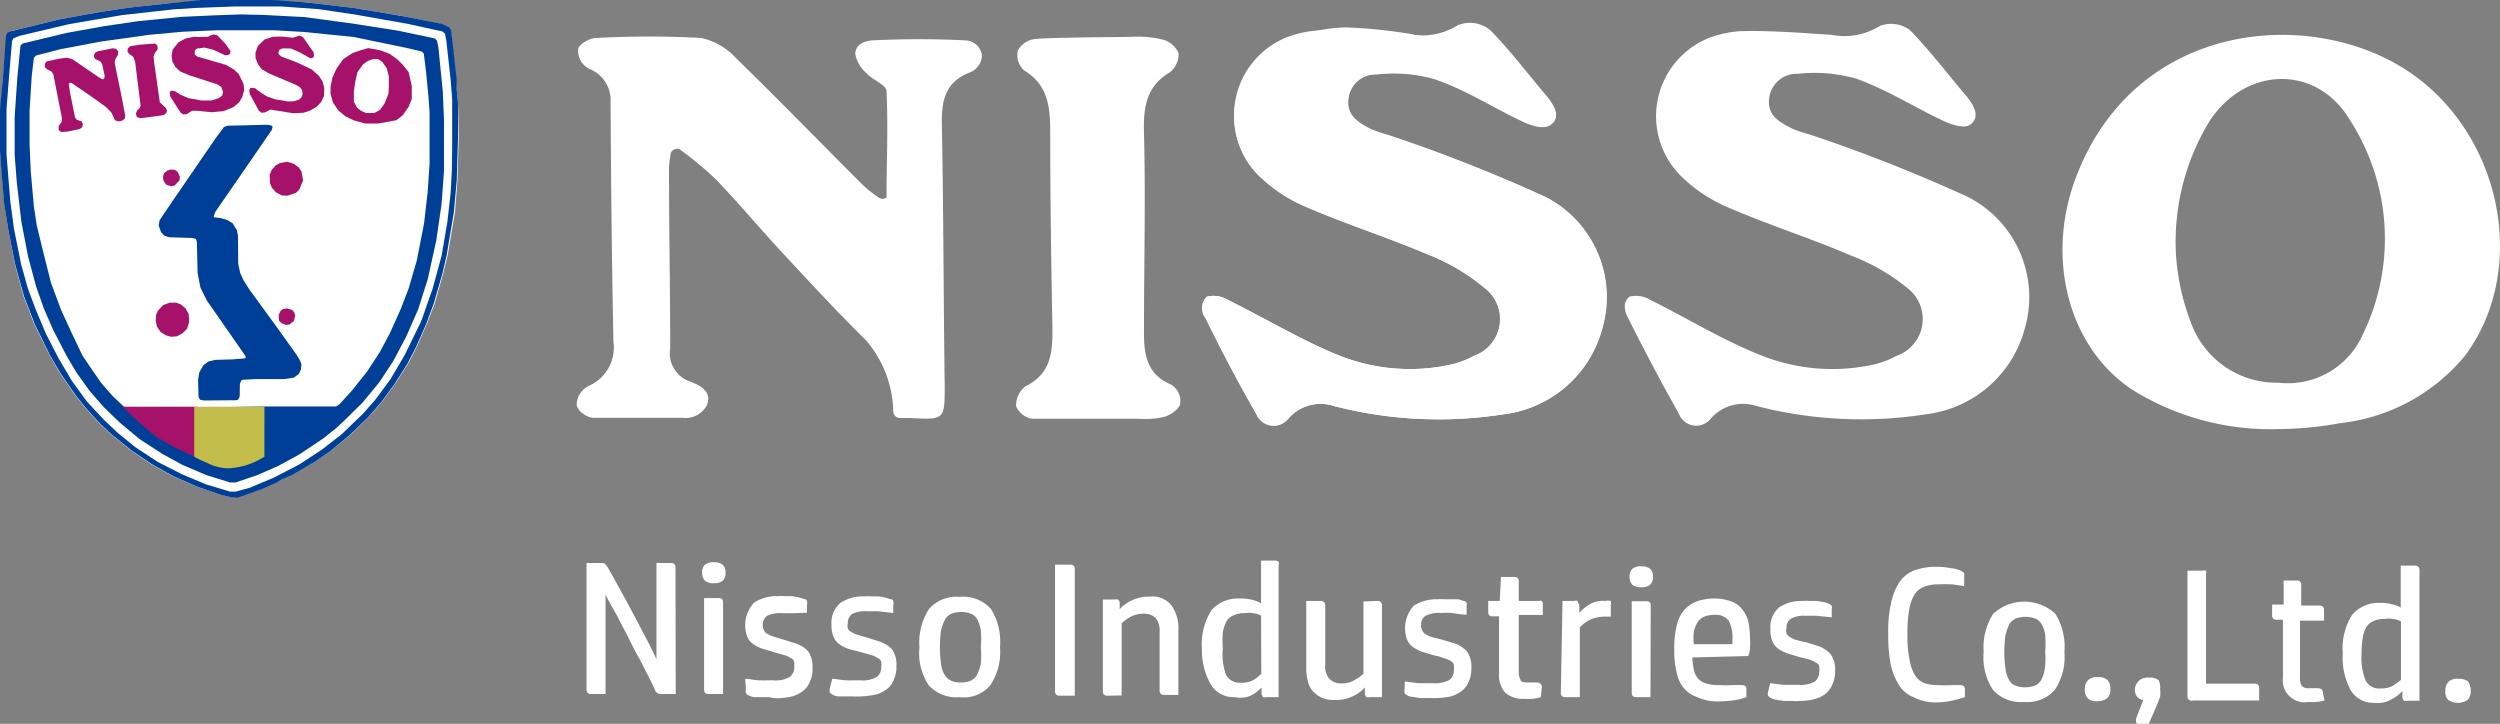 <svg xmlns="http://www.w3.org/2000/svg" viewBox="0 0 104 30.11"><rect x="0" y="0" width="104" height="30.11" fill="#808080" stroke="none"/><defs><style>.cls-1{fill:#fff;}.cls-2{fill:#a61269;}.cls-3{fill:#003f98;}.cls-4{fill:#c2bc4b;}</style></defs><g id="レイヤー_2" data-name="レイヤー 2"><g id="head"><polygon class="cls-1" points="19.05 4.23 19 3.74 18.98 3.3 18.91 2.7 18.84 2.05 18.74 1.23 18.66 1.13 18.41 1.02 16.75 0.67 15.5 0.46 14.63 0.32 12.75 0.1 11.31 0.03 10.89 0 8.97 0 8.36 0.03 7.01 0.14 5.34 0.32 4.15 0.5 2.45 0.81 0.48 1.29 0.35 1.35 0.28 1.46 0.12 3.22 0.03 4.56 0 5.74 0.01 6.28 0.08 7.3 0.18 8.48 0.35 9.59 0.63 11.04 0.98 12.33 1.44 13.52 2.07 14.79 2.51 15.55 3.14 16.46 3.59 17.02 4.16 17.64 4.63 18.08 5.44 18.73 6.3 19.32 7.19 19.81 8.2 20.25 9.23 20.59 9.67 20.7 9.91 20.67 10.93 20.32 11.56 20.04 11.79 19.9 12.23 19.71 13.15 19.17 13.8 18.72 14.6 18.07 15.38 17.3 15.93 16.66 16.47 15.92 17 15.09 17.34 14.42 17.76 13.47 18.09 12.61 18.45 11.33 18.63 10.59 18.93 8.8 19.03 7.5 19.09 5.56 19.05 4.23"/><polygon class="cls-2" points="12.43 6.97 12.22 6.81 11.95 6.73 11.65 6.78 11.47 6.88 11.3 7.07 11.22 7.27 11.23 7.62 11.31 7.81 11.48 8 11.72 8.13 11.97 8.14 12.31 8.02 12.45 7.89 12.61 7.5 12.54 7.13 12.43 6.97"/><polygon class="cls-2" points="7.51 4.68 7.62 4.76 7.76 4.75 7.99 4.61 8.21 4.61 8.82 4.67 9.31 4.62 9.7 4.46 9.95 4.26 10.08 4.03 10.16 3.74 10.13 3.49 9.93 3.08 9.74 2.9 9.4 2.7 8.2 2.35 8.1 2.26 8.1 2.11 8.19 2.02 8.51 1.98 8.87 2.07 9.37 2.3 9.52 2.28 9.57 2.24 9.59 2.12 9.36 1.8 9.04 1.47 8.9 1.43 8.77 1.47 8.65 1.53 8.32 1.54 8.06 1.53 7.72 1.6 7.42 1.76 7.18 2.07 7.14 2.31 7.17 2.56 7.3 2.79 7.49 2.97 7.87 3.13 9.04 3.51 9.21 3.62 9.28 3.83 9.24 3.98 9.08 4.09 8.8 4.18 8.37 4.18 7.83 4.08 7.51 3.94 7.29 3.8 7.15 3.77 7.08 3.8 7.06 3.86 7.08 4.01 7.51 4.68"/><polygon class="cls-2" points="13.26 3.15 12.97 2.89 12.36 2.6 11.7 2.35 11.6 2.26 11.58 2.19 11.63 2.06 11.77 2.01 12.11 2.02 12.49 2.19 12.9 2.42 12.97 2.42 13.03 2.39 13.06 2.33 13.05 2.18 12.6 1.54 12.46 1.48 12.19 1.57 11.71 1.52 11.35 1.53 11.01 1.64 10.73 1.91 10.63 2.18 10.63 2.41 10.73 2.67 10.89 2.88 11.18 3.05 12.33 3.54 12.49 3.64 12.57 3.76 12.59 3.92 12.54 4.05 12.45 4.14 12.24 4.21 11.98 4.22 11.44 4.13 11.1 4.01 10.82 3.83 10.61 3.67 10.46 3.65 10.4 3.68 10.37 3.74 10.38 3.89 10.77 4.61 10.88 4.69 11.01 4.68 11.26 4.56 12.19 4.71 12.63 4.69 12.9 4.6 13.19 4.43 13.36 4.24 13.48 3.99 13.49 3.65 13.41 3.37 13.26 3.15"/><polygon class="cls-2" points="11.7 13.44 11.9 13.52 12.04 13.5 12.23 13.35 12.28 13.13 12.24 12.99 12.15 12.89 11.94 12.83 11.79 12.85 11.68 12.92 11.59 13.11 11.61 13.34 11.7 13.44"/><polygon class="cls-2" points="4.77 2.61 4.8 2.46 4.91 2.28 4.92 2.14 4.83 2.03 4.69 2.01 4.08 2.13 3.96 2.19 3.9 2.31 3.94 2.44 4.18 2.56 4.25 2.67 4.35 3.13 4.35 3.22 4.32 3.28 4.26 3.3 4.09 3.2 3.01 2.46 2.79 2.4 2.47 2.44 1.95 2.55 1.86 2.66 1.87 2.8 1.97 2.89 2.15 2.98 2.22 3.1 2.58 4.93 2.56 5.08 2.44 5.24 2.44 5.39 2.48 5.45 2.54 5.49 2.77 5.48 3.31 5.37 3.42 5.29 3.45 5.17 3.4 5.05 3.19 4.98 3.12 4.88 2.92 3.89 2.86 3.49 2.9 3.45 2.96 3.44 3.78 4 4.42 4.46 4.64 4.69 4.78 5 4.92 5.05 5.08 5.02 5.19 4.94 5.21 4.82 5.11 4.28 4.77 2.61"/><polygon class="cls-3" points="12.33 14.75 11.61 13.74 10.38 12.05 10.13 11.66 9.99 11.35 9.91 10.97 9.9 9.8 9.85 9.57 9.68 9.29 9.45 9.15 9.17 9.07 8.92 9.04 8.89 9 8.96 8.81 10.45 6.65 11.31 5.4 11.34 5.27 11.29 5.22 11.13 5.19 9.46 5.23 9.32 5.28 8.97 5.75 7.12 8.45 6.64 9.16 6.6 9.38 6.7 9.66 6.83 9.8 7.03 9.87 8.01 9.9 8.15 9.94 8.19 10.06 8.22 11.36 8.34 11.97 8.61 12.51 10.19 14.78 10.22 14.83 10.22 14.88 10.18 14.91 9.67 14.95 8.96 14.97 8.66 15.04 8.46 15.2 8.29 15.49 8.24 15.8 8.26 16.51 8.32 16.63 8.48 16.66 9.84 16.65 9.91 16.62 9.97 16.5 9.98 15.97 10.03 15.84 10.08 15.8 10.61 15.77 11.82 15.77 12.22 15.71 12.43 15.56 12.52 15.37 12.54 15.15 12.46 14.96 12.33 14.75"/><polygon class="cls-2" points="6.78 7.36 6.8 7.51 6.91 7.68 7.12 7.75 7.26 7.72 7.47 7.5 7.48 7.33 7.38 7.14 7.28 7.07 7.12 7.05 6.97 7.09 6.82 7.21 6.78 7.36"/><path class="cls-2" d="M16.76,2.7l-.23-.23-.32-.23-.4-.15L15.32,2,15,2.09l-.34.12-.38.25L14,2.85l-.17.38-.08.37,0,.31.1.35.22.33.3.25L14.7,5l.49.14.53,0,.46-.08L16.49,5l.26-.2L17,4.44l.13-.32,0-.54L17,3Zm-.6,1.2L16,4.3l-.19.27-.24.13h-.35L15,4.6l-.15-.13-.13-.24,0-.43.06-.4L14.87,3l.23-.32.21-.15.21-.07.21,0,.17.11.19.27.09.36,0,.34Z"/><polygon class="cls-2" points="7.72 12.83 7.52 12.66 7.32 12.59 7.06 12.59 6.79 12.69 6.57 12.92 6.49 13.11 6.48 13.37 6.53 13.59 6.68 13.81 6.9 13.95 7.12 14.01 7.36 13.99 7.6 13.86 7.78 13.68 7.87 13.4 7.85 13.06 7.72 12.83"/><polygon class="cls-2" points="6.91 4.71 6.95 4.6 6.89 4.48 6.65 4.26 6.41 2.58 6.39 2.34 6.44 2.21 6.56 2.05 6.55 1.9 6.46 1.81 5.81 1.86 5.42 1.92 5.32 2.01 5.3 2.14 5.38 2.25 5.54 2.36 5.62 2.56 5.85 4.4 5.8 4.51 5.7 4.6 5.65 4.74 5.7 4.87 5.84 4.92 6.8 4.79 6.91 4.71"/><path class="cls-3" d="M19.05,4.23,19,3.74l0-.44-.07-.6-.07-.65-.1-.82-.08-.1L18.41,1,16.75.67,15.5.46,14.64.32,12.75.1,11.31,0l-.42,0H9L8.36,0,7,.14,5.34.32,4.15.5,2.45.81l-2,.49-.13.05-.07.11L.12,3.22,0,4.56,0,5.74v.54l.07,1,.1,1.18L.35,9.59.63,11,1,12.33l.46,1.19.63,1.28.44.75.63.91.45.56.57.62.47.44.81.65.87.59.88.49,1,.44,1,.34.44.11.24,0,1-.35.63-.28.23-.14.44-.19.92-.54.65-.45.8-.66.78-.76.55-.64.54-.74.53-.84.34-.66.42-.95.32-.86.37-1.28.17-.74.3-1.79L19,7.51l.06-1.95ZM18.8,7l-.05,1-.14,1.24-.24,1.4L18,12l-.26.74-.18.52-.07.17-.66,1.35-.59,1-.62.84-.51.58-.88.85-.82.64-.94.62-1.08.56-1,.42-.58.16H9.57l-1-.3-1-.42-1-.51-.93-.61L4.89,18l-.56-.53-.71-.76L3,15.86l-.59-1-.51-1-.42-1L1.16,12,.88,11,.58,9.51.43,8.39.34,7.29.27,6.41V5.29l0-.74L.38,3.14.5,1.71l.06-.12.26-.1L2.89,1,5.07.63,7.21.39,8.15.33,9.76.27h1.08l.87,0,1.54.11L14.8.61,17,1l1.41.31.1.09.06.31.18,1.64.06.76,0,.43V6.05Z"/><path class="cls-3" d="M18.24,2l-.06-.31-.09-.09-1.51-.32L14.8,1,12.67.71,10.92.62,10,.6,8.88.64,7.57.7,5.75.88l-1.43.21-1.55.28L.94,1.81.85,1.9.72,3.24.61,4.86l0,1.58L.7,7.6.89,9.23l.28,1.45.33,1.23.33.94.39.89.56,1.08.41.69.53.74.59.68.65.63.85.71.94.61.82.45,1,.43,1,.31H9.8l.89-.3.89-.39.88-.48,1-.67.56-.45.37-.35.69-.68.7-.85.58-.88L16.9,14l.5-1.14.4-1.27L18.15,10l.22-1.52.1-1.35V5L18.42,3.8Zm-13,15-.56-.53-.47-.54-.3-.43-.48-.71L3,13.89l-.46-1-.42-1.13-.33-1.31L1.53,9.38l-.12-.79L1.28,7.14,1.23,6l0-1.38.09-1.46.09-.76.09-.09,1-.26,1.69-.32,2-.28,1.41-.13L9,1.26l1.65,0,.79,0,1.21.07,2.07.21L16.94,2l.6.14.09.09.1.81.09.94.05.68V6.81L17.79,8l-.15,1.3-.3,1.53L17,12l-.33.86-.45,1-.41.77-.54.83-.65.81-.5.55-.14.09H10.88"/><path class="cls-2" d="M8.2,19c.24.05,0-2.08,0-2.08H5.1a15,15,0,0,0,1.39,1.24A10.82,10.82,0,0,0,8.11,19"/><path class="cls-4" d="M11,16.92H8.08V19a4,4,0,0,0,.53.25,1.9,1.9,0,0,0,.94.23A3.1,3.1,0,0,0,11,19Z"/><path class="cls-1" d="M64.27,8.19a4.68,4.68,0,0,1,2.37,5.48,4.85,4.85,0,0,1-4.07,3.56,17.46,17.46,0,0,1-7.09-.34,1.77,1.77,0,0,0-1.88.51.78.78,0,0,1-1.34-.17c-.75-1.3-1.45-2.64-2.12-4a.67.67,0,0,1,.07-.89h0a1.15,1.15,0,0,1,.87.14c1.52.75,3,1.64,4.53,2.27a7.93,7.93,0,0,0,4.82.4,3.74,3.74,0,0,0,.89-.35A1.62,1.62,0,0,0,61.78,12a8.66,8.66,0,0,0-2.35-1.4c-1.69-.72-3.43-1.27-5.12-2a6.4,6.4,0,0,1-1.85-1.2,3.42,3.42,0,0,1,1.12-5.73A6.37,6.37,0,0,1,56,1.14a21.48,21.48,0,0,1,2.67.27,2.43,2.43,0,0,0,2-.3,1.31,1.31,0,0,1,1.25.17c.85.87,1.59,1.84,2.37,2.77.3.37.59.85.14,1.17-.22.17-.77,0-1.11-.17C62.11,4.48,61,3.75,59.69,3.3a6.11,6.11,0,0,0-2.42-.2,1.15,1.15,0,0,0-1.19,1c-.1.72.39,1.06,1,1.31.28.11.6.2.9.3A61.64,61.64,0,0,1,64.27,8.19Z"/><path class="cls-1" d="M81.86,8.19a4.68,4.68,0,0,1,2.37,5.48,4.85,4.85,0,0,1-4.08,3.56,17.42,17.42,0,0,1-7.08-.34,1.78,1.78,0,0,0-1.89.51.77.77,0,0,1-1.33-.17q-1.12-2-2.12-4c-.12-.23-.27-.63.06-.89h0a1.15,1.15,0,0,1,.87.14c1.52.75,2.95,1.64,4.52,2.27a8,8,0,0,0,4.83.4,3.92,3.92,0,0,0,.89-.35A1.62,1.62,0,0,0,79.37,12,8.57,8.57,0,0,0,77,10.63c-1.68-.72-3.42-1.27-5.11-2a6.26,6.26,0,0,1-1.85-1.2,3.51,3.51,0,0,1,1-5.83,4.5,4.5,0,0,1,1.32-.3c1.24-.05,3,.1,3.84.15a2.78,2.78,0,0,0,2-.37,1.31,1.31,0,0,1,1.25.17c.85.87,1.58,1.84,2.37,2.77.3.37.58.86.13,1.17-.21.17-.77,0-1.1-.16-1.22-.57-2.37-1.31-3.64-1.76a6.32,6.32,0,0,0-2.42-.2,1.15,1.15,0,0,0-1.19,1c-.1.72.39,1,1,1.3.29.12.61.2.91.3A66.71,66.71,0,0,1,81.86,8.19Z"/><path class="cls-1" d="M64.29,8.19a4.68,4.68,0,0,1,2.37,5.48,4.85,4.85,0,0,1-4.08,3.56,17.42,17.42,0,0,1-7.08-.34,1.78,1.78,0,0,0-1.89.51.77.77,0,0,1-1.33-.17q-1.12-2-2.12-4c-.12-.23-.27-.63.06-.89h0a1.15,1.15,0,0,1,.87.14c1.52.75,3,1.64,4.52,2.27a8,8,0,0,0,4.83.4,3.92,3.92,0,0,0,.89-.35A1.62,1.62,0,0,0,61.8,12a8.57,8.57,0,0,0-2.36-1.4c-1.69-.72-3.42-1.27-5.11-2a6.26,6.26,0,0,1-1.85-1.2,3.51,3.51,0,0,1,1-5.83,4.44,4.44,0,0,1,1.32-.3c1.24-.05,3,.1,3.84.15a2.75,2.75,0,0,0,2-.37A1.33,1.33,0,0,1,62,1.26c.85.87,1.58,1.84,2.37,2.77.3.37.58.86.13,1.17-.21.17-.77,0-1.1-.16C62.13,4.47,61,3.73,59.71,3.28a6.32,6.32,0,0,0-2.42-.2,1.15,1.15,0,0,0-1.19,1c-.1.72.39,1,.95,1.3.29.12.6.2.91.3A67.79,67.79,0,0,1,64.29,8.19Z"/><path class="cls-1" d="M48.72,16a.8.8,0,0,1,.38.76c0,.22-.38.49-.63.57a3.37,3.37,0,0,1-1.1.09c-1.47,0-3,0-4.43,0a.88.88,0,0,1-.67-.52,1,1,0,0,1,.39-.83c1.1-.54,1.13-1.47,1.12-2.49-.05-2.62-.09-5.26-.09-7.88,0-1.09,0-2.12-1.1-2.78a.87.87,0,0,1-.25-.81A.93.93,0,0,1,43,1.63c.65-.08,3.42-.08,4.13-.1a4.35,4.35,0,0,1,1.25.12,1,1,0,0,1,.65.56,1,1,0,0,1-.35.79c-1,.58-1.12,1.47-1.09,2.52.07,2.74,0,5.48,0,8.2C47.58,14.69,47.67,15.56,48.72,16Z"/><path class="cls-1" d="M40.85,2.31a.79.79,0,0,1-.47.69c-1,.37-1.21,1.1-1.2,2.07.07,3.67.07,7.33.12,11,0,1.37,0,1.4-1.42,1.32l-.45,0a.29.29,0,0,1-.27-.25,4.67,4.67,0,0,0-1.15-3c-1.14-1.12-2.22-2.29-3.31-3.46s-1.9-2.15-2.89-3.19a14.29,14.29,0,0,0-1.47-1.23.26.26,0,0,0-.35,0h0a.18.18,0,0,0-.09.15,4,4,0,0,0-.07.59c0,2.5.05,5,.05,7.5a1.24,1.24,0,0,0,.82,1.37c.44.16.94.43.7,1a1,1,0,0,1-1,.51c-1.24,0-2.47,0-3.71,0-.27,0-.7-.29-.7-.57a.9.9,0,0,1,.53-.77,1.74,1.74,0,0,0,1-1.82c-.07-3.32-.1-6.65-.12-9.95a1.4,1.4,0,0,0-.85-1.39.84.84,0,0,1-.5-.82c0-.21.48-.48.75-.48a40,40,0,0,1,4.38,0,2.8,2.8,0,0,1,1.45.85c1.79,1.74,3.52,3.53,5.3,5.3a5.59,5.59,0,0,0,.61.48.27.27,0,0,0,.34,0s0,0,0,0c0-1.47.07-2.94,0-4.41,0-.27-.58-.47-.83-.75a1.42,1.42,0,0,1-.47-.8c0-.44.45-.55.7-.57a38.87,38.87,0,0,1,3.89,0A.72.72,0,0,1,40.85,2.31Z"/><path class="cls-1" d="M100.35,3.08C96.29.23,88.8.78,86.33,7.46c-1.23,3.32-.27,7,2.37,8.75a10.86,10.86,0,0,0,6.07,1.64,14.79,14.79,0,0,0,2.6-.25,7.83,7.83,0,0,0,5.18-2.81C105.17,11.27,104.12,5.74,100.35,3.08ZM98.29,13.92a3.41,3.41,0,0,1-3.51,2,3.78,3.78,0,0,1-3.64-2.51,9.5,9.5,0,0,1-.62-2.84A9.64,9.64,0,0,1,91.94,5c1.52-2.26,4.45-2.31,5.82,0A9.1,9.1,0,0,1,98.29,13.92Z"/><path class="cls-1" d="M28.11,28.87h-.65a.26.26,0,0,1-.22-.18c-.08-.19-.18-.39-.3-.62s-.23-.47-.37-.72-.27-.5-.4-.77-.27-.5-.38-.73-.24-.45-.35-.64-.19-.35-.25-.47l0,4.13h-.6a.17.17,0,0,1-.19-.18l0-5.27h.65a.2.2,0,0,1,.14.06l.1.13c.06.12.15.27.25.45l.33.6c.12.22.25.45.38.7s.26.49.39.74l.37.7.3.62v-4h.6a.17.17,0,0,1,.19.19Z"/><path class="cls-1" d="M29.7,24.26a.51.51,0,0,1-.37-.1.45.45,0,0,1-.12-.33.41.41,0,0,1,.12-.34.55.55,0,0,1,.37-.1.53.53,0,0,1,.36.1.41.41,0,0,1,.12.34.39.39,0,0,1-.12.33A.5.5,0,0,1,29.7,24.26Zm.38,4.61h-.6c-.14,0-.19-.07-.19-.18l0-3.81h.6c.14,0,.19.06.19.18Z"/><path class="cls-1" d="M31,28.24c.17,0,.35.05.55.06s.4,0,.6,0a1.2,1.2,0,0,0,.71-.14.51.51,0,0,0,.18-.42,1.05,1.05,0,0,0,0-.21.23.23,0,0,0-.14-.15.73.73,0,0,0-.25-.12l-.42-.12-.5-.15a1.36,1.36,0,0,1-.4-.2.67.67,0,0,1-.25-.32,1.37,1.37,0,0,1,.29-1.4,1.71,1.71,0,0,1,1-.27,1.57,1.57,0,0,1,.29,0c.1,0,.2,0,.3,0l.28.05.22.07s.1,0,.11.09a.27.27,0,0,1,0,.15v.33L33,25.51h-.47a1.18,1.18,0,0,0-.62.11.45.45,0,0,0-.18.37.49.49,0,0,0,.05.23.28.28,0,0,0,.15.15,1,1,0,0,0,.27.12l.4.12.48.15a1.3,1.3,0,0,1,.39.2.67.67,0,0,1,.25.32,1.24,1.24,0,0,1,.08.51,1.2,1.2,0,0,1-.12.59.85.85,0,0,1-.3.38,1.31,1.31,0,0,1-.46.22,3.78,3.78,0,0,1-.61.07A1.67,1.67,0,0,1,32,29c-.12,0-.22,0-.34,0l-.3,0a.64.64,0,0,1-.21-.07.21.21,0,0,1-.12-.1.27.27,0,0,1,0-.15Z"/><path class="cls-1" d="M34.62,28.24c.17,0,.35.05.55.06s.4,0,.6,0a1.18,1.18,0,0,0,.71-.14.51.51,0,0,0,.18-.42,1.05,1.05,0,0,0,0-.21.23.23,0,0,0-.14-.15.73.73,0,0,0-.25-.12l-.41-.12L35.32,27a1.36,1.36,0,0,1-.4-.2.67.67,0,0,1-.25-.32,1.22,1.22,0,0,1-.08-.5,1.08,1.08,0,0,1,.37-.9,1.71,1.71,0,0,1,1-.27,1.46,1.46,0,0,1,.29,0c.1,0,.2,0,.3,0l.28.05.22.07c.05,0,.1,0,.11.09a.27.27,0,0,1,0,.15v.33l-.62-.07h-.47a1.18,1.18,0,0,0-.62.11.45.45,0,0,0-.18.37.49.49,0,0,0,0,.23.28.28,0,0,0,.15.15.75.75,0,0,0,.27.12l.4.12.48.15a1.3,1.3,0,0,1,.39.2.67.67,0,0,1,.25.32,1.09,1.09,0,0,1,.08.51,1.2,1.2,0,0,1-.12.59.76.76,0,0,1-.3.38,1.31,1.31,0,0,1-.46.22,3.79,3.79,0,0,1-.6.07,1.77,1.77,0,0,1-.32,0c-.12,0-.22,0-.34,0l-.3,0a.64.64,0,0,1-.21-.07.25.25,0,0,1-.12-.1.28.28,0,0,1,0-.15Z"/><path class="cls-1" d="M39.92,29a1.54,1.54,0,0,1-1.29-.5,2.4,2.4,0,0,1-.38-1.58,2.53,2.53,0,0,1,.4-1.59,1.52,1.52,0,0,1,1.28-.5,1.54,1.54,0,0,1,1.29.5,2.54,2.54,0,0,1,.38,1.59,2.48,2.48,0,0,1-.4,1.58A1.42,1.42,0,0,1,39.92,29Zm.88-2.08a3.57,3.57,0,0,0,0-.71,1.32,1.32,0,0,0-.15-.45.5.5,0,0,0-.27-.23,1,1,0,0,0-.4-.07,1,1,0,0,0-.4.07.58.58,0,0,0-.26.23,1.93,1.93,0,0,0-.17.45,5.07,5.07,0,0,0,0,1.42,1.13,1.13,0,0,0,.15.45.61.61,0,0,0,.27.24,1,1,0,0,0,.4.07,1,1,0,0,0,.4-.07.57.57,0,0,0,.27-.24,2.08,2.08,0,0,0,.16-.45A3.57,3.57,0,0,0,40.8,26.92Z"/><path class="cls-1" d="M44.08,28.94a.17.17,0,0,1-.19-.19l0-5.26h.63c.14,0,.19.07.19.19l0,5.26Z"/><path class="cls-1" d="M46.06,28.94c-.13,0-.18-.07-.18-.19l0-3.81h.48a.42.42,0,0,1,.15,0,.21.21,0,0,1,.07.15l0,.25a1.65,1.65,0,0,1,1.25-.52,1,1,0,0,1,.92.39,1.6,1.6,0,0,1,.27,1l0,2.7h-.6a.17.17,0,0,1-.18-.18V26.3a.87.87,0,0,0-.16-.59.72.72,0,0,0-.5-.18,1.15,1.15,0,0,0-.55.13,1.86,1.86,0,0,0-.37.27l0,3Z"/><path class="cls-1" d="M51.36,29a1.1,1.1,0,0,1-1-.54A2.87,2.87,0,0,1,50,27a2.65,2.65,0,0,1,.4-1.62,1.46,1.46,0,0,1,1.17-.48,1.78,1.78,0,0,1,.55.06,1.39,1.39,0,0,1,.34.14V23.32h.6a.19.19,0,0,1,.13.05.19.19,0,0,1,0,.14V29h-.49a.4.4,0,0,1-.15,0,.21.21,0,0,1-.07-.15l0-.25a1.6,1.6,0,0,1-.47.35A1.14,1.14,0,0,1,51.36,29Zm1.1-3.39a.86.86,0,0,0-.32-.1,1,1,0,0,0-.36,0,1,1,0,0,0-.47.09.59.59,0,0,0-.29.25,1.68,1.68,0,0,0-.15.45,4.31,4.31,0,0,0,0,.68A2.52,2.52,0,0,0,51,28.07a.64.64,0,0,0,.62.33,1,1,0,0,0,.52-.11,1.9,1.9,0,0,0,.33-.26Z"/><path class="cls-1" d="M57.3,25a.17.17,0,0,1,.19.19l0,3.81H57a.42.42,0,0,1-.15,0,.18.18,0,0,1-.07-.15l0-.25a1.65,1.65,0,0,1-1.26.52,1.32,1.32,0,0,1-.55-.1,1.29,1.29,0,0,1-.37-.28,1,1,0,0,1-.2-.44,2,2,0,0,1-.06-.57V25h.61a.19.19,0,0,1,.13.05.24.24,0,0,1,.05.14l0,2.47a.81.81,0,0,0,.17.58.67.67,0,0,0,.5.19,1,1,0,0,0,.55-.14,1.54,1.54,0,0,0,.37-.27l0-3Z"/><path class="cls-1" d="M58.44,28.35l.55.07q.3,0,.6,0a1.33,1.33,0,0,0,.7-.13.5.5,0,0,0,.19-.42.67.67,0,0,0,0-.22.23.23,0,0,0-.13-.15.82.82,0,0,0-.25-.11,2.18,2.18,0,0,0-.42-.12l-.5-.15a1.66,1.66,0,0,1-.4-.2.73.73,0,0,1-.25-.32,1.39,1.39,0,0,1,.28-1.4,1.74,1.74,0,0,1,1-.27,1.42,1.42,0,0,1,.28,0c.1,0,.2,0,.3,0l.29,0,.21.07c.06,0,.11.05.12.08a.33.33,0,0,1,0,.15v.34c-.24,0-.44-.05-.62-.07a4,4,0,0,0-.47,0,1.16,1.16,0,0,0-.62.12.42.42,0,0,0-.18.38.45.45,0,0,0,.05.24.36.36,0,0,0,.15.15,1,1,0,0,0,.27.12l.4.1.5.15a1.06,1.06,0,0,1,.38.2.63.63,0,0,1,.25.31,1.13,1.13,0,0,1,.09.52,1.35,1.35,0,0,1-.12.59,1,1,0,0,1-.3.38,1.45,1.45,0,0,1-.47.22,3.58,3.58,0,0,1-.6.06h-.32l-.33,0-.3-.05a.53.53,0,0,1-.22-.06.32.32,0,0,1-.12-.1.57.57,0,0,1,0-.15Z"/><path class="cls-1" d="M64.1,29a2.46,2.46,0,0,1-.33.07,1.83,1.83,0,0,1-.34,0,1.12,1.12,0,0,1-.81-.25,1.09,1.09,0,0,1-.26-.79l0-2.39h-.27c-.13,0-.18-.06-.18-.18V25h.48l.05-1H63a.17.17,0,0,1,.18.19V25H64a.19.19,0,0,1,.13,0,.15.15,0,0,1,.05.13v.45h-1l0,2.36a.65.65,0,0,0,.07.33c0,.09.13.12.28.12h.39c.13,0,.22.07.22.18Z"/><path class="cls-1" d="M66.79,25a.42.42,0,0,1,.22,0,.24.24,0,0,1,0,.14v.51h-.22a1.76,1.76,0,0,0-.58.1,1.44,1.44,0,0,0-.49.35V29h-.61a.16.16,0,0,1-.18-.18L65,25h.48a.21.21,0,0,1,.15,0s0,.08.07.15l0,.35a1.6,1.6,0,0,1,.47-.38A1.07,1.07,0,0,1,66.79,25Z"/><path class="cls-1" d="M68.28,24.43a.58.58,0,0,1-.37-.1.48.48,0,0,1-.12-.34.42.42,0,0,1,.12-.33.55.55,0,0,1,.37-.1.53.53,0,0,1,.36.1.39.39,0,0,1,.12.33.41.41,0,0,1-.12.34A.55.55,0,0,1,68.28,24.43ZM68.66,29h-.6c-.13,0-.18-.07-.18-.19v-3.8h.6c.14,0,.19.06.19.18Z"/><path class="cls-1" d="M70.4,27.35a3.26,3.26,0,0,0,.07.53.77.77,0,0,0,.18.36.79.79,0,0,0,.35.2,1.84,1.84,0,0,0,.57.06,4.68,4.68,0,0,0,.55,0l.35,0c.12,0,.18.06.18.16v.34a2.34,2.34,0,0,1-.51.13,5.58,5.58,0,0,1-.76.05A2.1,2.1,0,0,1,70.6,29a1.29,1.29,0,0,1-.54-.36,1.45,1.45,0,0,1-.31-.66,3.74,3.74,0,0,1-.1-.95,3.91,3.91,0,0,1,.1-1,1.46,1.46,0,0,1,.31-.65,1.35,1.35,0,0,1,.52-.36,2.17,2.17,0,0,1,.72-.12,2,2,0,0,1,.75.13,1,1,0,0,1,.45.35,1.31,1.31,0,0,1,.24.52,4.1,4.1,0,0,1,.06.64,2.9,2.9,0,0,1,0,.43,1.09,1.09,0,0,1-.07.32Zm1.67-.55a1,1,0,0,1,0-.12v-.1a1.5,1.5,0,0,0-.15-.75.67.67,0,0,0-.61-.25,1.06,1.06,0,0,0-.43.08.63.63,0,0,0-.27.24,1.5,1.5,0,0,0-.15.38,2.62,2.62,0,0,0,0,.52Z"/><path class="cls-1" d="M73.64,28.42l.55.07c.2,0,.4,0,.6,0a1.33,1.33,0,0,0,.7-.13.51.51,0,0,0,.19-.42.62.62,0,0,0,0-.22.2.2,0,0,0-.13-.15,1.17,1.17,0,0,0-.25-.12,3.5,3.5,0,0,0-.42-.11l-.5-.15a1.66,1.66,0,0,1-.4-.2.7.7,0,0,1-.25-.32,1.1,1.1,0,0,1-.08-.5,1.08,1.08,0,0,1,.36-.9A1.67,1.67,0,0,1,75,25a1.42,1.42,0,0,1,.28,0l.3,0,.29.05a.65.65,0,0,1,.21.07.41.41,0,0,1,.12.08.28.28,0,0,1,0,.15v.33l-.61-.06a4,4,0,0,0-.47,0,1.07,1.07,0,0,0-.62.12.42.42,0,0,0-.18.38.39.39,0,0,0,0,.23.28.28,0,0,0,.15.15.57.57,0,0,0,.26.12,2.74,2.74,0,0,0,.41.1l.48.15a1.24,1.24,0,0,1,.38.2.7.7,0,0,1,.25.32,1.1,1.1,0,0,1,.09.52,1.28,1.28,0,0,1-.12.58,1,1,0,0,1-.3.39,1.27,1.27,0,0,1-.47.21,2.74,2.74,0,0,1-.6.07,1.83,1.83,0,0,1-.32,0l-.33,0-.3-.05a.52.52,0,0,1-.22-.07.34.34,0,0,1-.13-.1.28.28,0,0,1,0-.15Z"/><path class="cls-1" d="M80.55,23.58a2.81,2.81,0,0,1,.57.05,1.63,1.63,0,0,1,.45.11,1,1,0,0,1,.14.1.74.74,0,0,1,0,.17v.37l-.5-.07a5.59,5.59,0,0,0-.57,0,1.57,1.57,0,0,0-.6.1.81.81,0,0,0-.4.33,1.77,1.77,0,0,0-.22.64,5.48,5.48,0,0,0-.07,1,4.53,4.53,0,0,0,.09,1.07,1.75,1.75,0,0,0,.23.65.8.8,0,0,0,.39.32,1.82,1.82,0,0,0,.55.08,4.5,4.5,0,0,0,.56,0l.37,0c.14,0,.2.06.2.18V29c-.15.05-.33.1-.55.15a3.23,3.23,0,0,1-.73.07A2,2,0,0,1,79.6,29a1.22,1.22,0,0,1-.6-.5,2.68,2.68,0,0,1-.35-.87,6.67,6.67,0,0,1-.1-1.27,5.3,5.3,0,0,1,.12-1.28,2.59,2.59,0,0,1,.35-.87,1.37,1.37,0,0,1,.61-.48A2.57,2.57,0,0,1,80.55,23.58Z"/><path class="cls-1" d="M84.19,29.2a1.54,1.54,0,0,1-1.28-.5,2.46,2.46,0,0,1-.39-1.58,2.59,2.59,0,0,1,.4-1.59,1.91,1.91,0,0,1,2.58,0,2.6,2.6,0,0,1,.38,1.59,2.48,2.48,0,0,1-.4,1.58A1.52,1.52,0,0,1,84.19,29.2Zm.89-2.08a4.53,4.53,0,0,0,0-.71,1.32,1.32,0,0,0-.15-.45.54.54,0,0,0-.27-.23,1.18,1.18,0,0,0-.8,0,.61.61,0,0,0-.27.23,2.56,2.56,0,0,0-.16.45,5.07,5.07,0,0,0,0,1.42,1.18,1.18,0,0,0,.15.46.48.48,0,0,0,.26.23,1,1,0,0,0,.4.07,1.07,1.07,0,0,0,.41-.07.53.53,0,0,0,.26-.23,1.31,1.31,0,0,0,.15-.46A2.94,2.94,0,0,0,85.08,27.12Z"/><path class="cls-1" d="M87.79,28.67a.45.45,0,0,1-.14.38.61.61,0,0,1-.4.12.52.52,0,0,1-.4-.12.51.51,0,0,1-.12-.38.48.48,0,0,1,.14-.38.51.51,0,0,1,.4-.12.53.53,0,0,1,.4.12A.47.47,0,0,1,87.79,28.67Z"/><path class="cls-1" d="M89.86,28.67a1.19,1.19,0,0,1,0,.32l-.17.43-.3.69H89c-.09,0-.14,0-.14-.1a.34.34,0,0,1,0-.12l.3-.77a.41.41,0,0,1-.27-.15.49.49,0,0,1-.08-.28A.54.54,0,0,1,89,28.3a.56.56,0,0,1,.4-.11.55.55,0,0,1,.4.11A.63.63,0,0,1,89.86,28.67Z"/><path class="cls-1" d="M91.23,29.14A.17.17,0,0,1,91,29l0-5.26h.63a.2.2,0,0,1,.14,0,.24.24,0,0,1,0,.14l0,4.56H93.8c.13,0,.18.07.18.19v.51Z"/><path class="cls-1" d="M96.7,29.14a2.1,2.1,0,0,1-.33.06,1.77,1.77,0,0,1-.33,0,.91.91,0,0,1-1.07-1V25.78h-.26c-.14,0-.19-.07-.19-.18v-.45H95l0-1h.55a.16.16,0,0,1,.18.18v.86h.77a.17.17,0,0,1,.18.18v.45h-1v2.35a.67.67,0,0,0,.06.34.31.31,0,0,0,.29.12h.38c.15,0,.22.06.22.18Z"/><path class="cls-1" d="M98.78,29.24a1.1,1.1,0,0,1-1-.54,2.87,2.87,0,0,1-.32-1.52,2.59,2.59,0,0,1,.4-1.62A1.46,1.46,0,0,1,99,25.08a1.75,1.75,0,0,1,.55.07.81.81,0,0,1,.32.13V23.53h.6a.17.17,0,0,1,.18.18v5.44h-.49a.4.4,0,0,1-.15,0,.21.21,0,0,1-.07-.15l0-.25a1.6,1.6,0,0,1-.47.35A1.12,1.12,0,0,1,98.78,29.24Zm1.1-3.39a.86.86,0,0,0-.32-.1,1.11,1.11,0,0,0-.37,0,1,1,0,0,0-.46.09.59.59,0,0,0-.29.25,1.19,1.19,0,0,0-.15.45,4.31,4.31,0,0,0-.05.68,2.52,2.52,0,0,0,.17,1.09.63.63,0,0,0,.62.33,1,1,0,0,0,.51-.11,2.74,2.74,0,0,0,.34-.25Z"/><path class="cls-1" d="M102.78,28.74a.49.49,0,0,1-.13.38.73.73,0,0,1-.8,0,.47.47,0,0,1-.12-.38.5.5,0,0,1,.14-.39.55.55,0,0,1,.4-.11.58.58,0,0,1,.4.11A.65.65,0,0,1,102.78,28.74Z"/></g></g></svg>